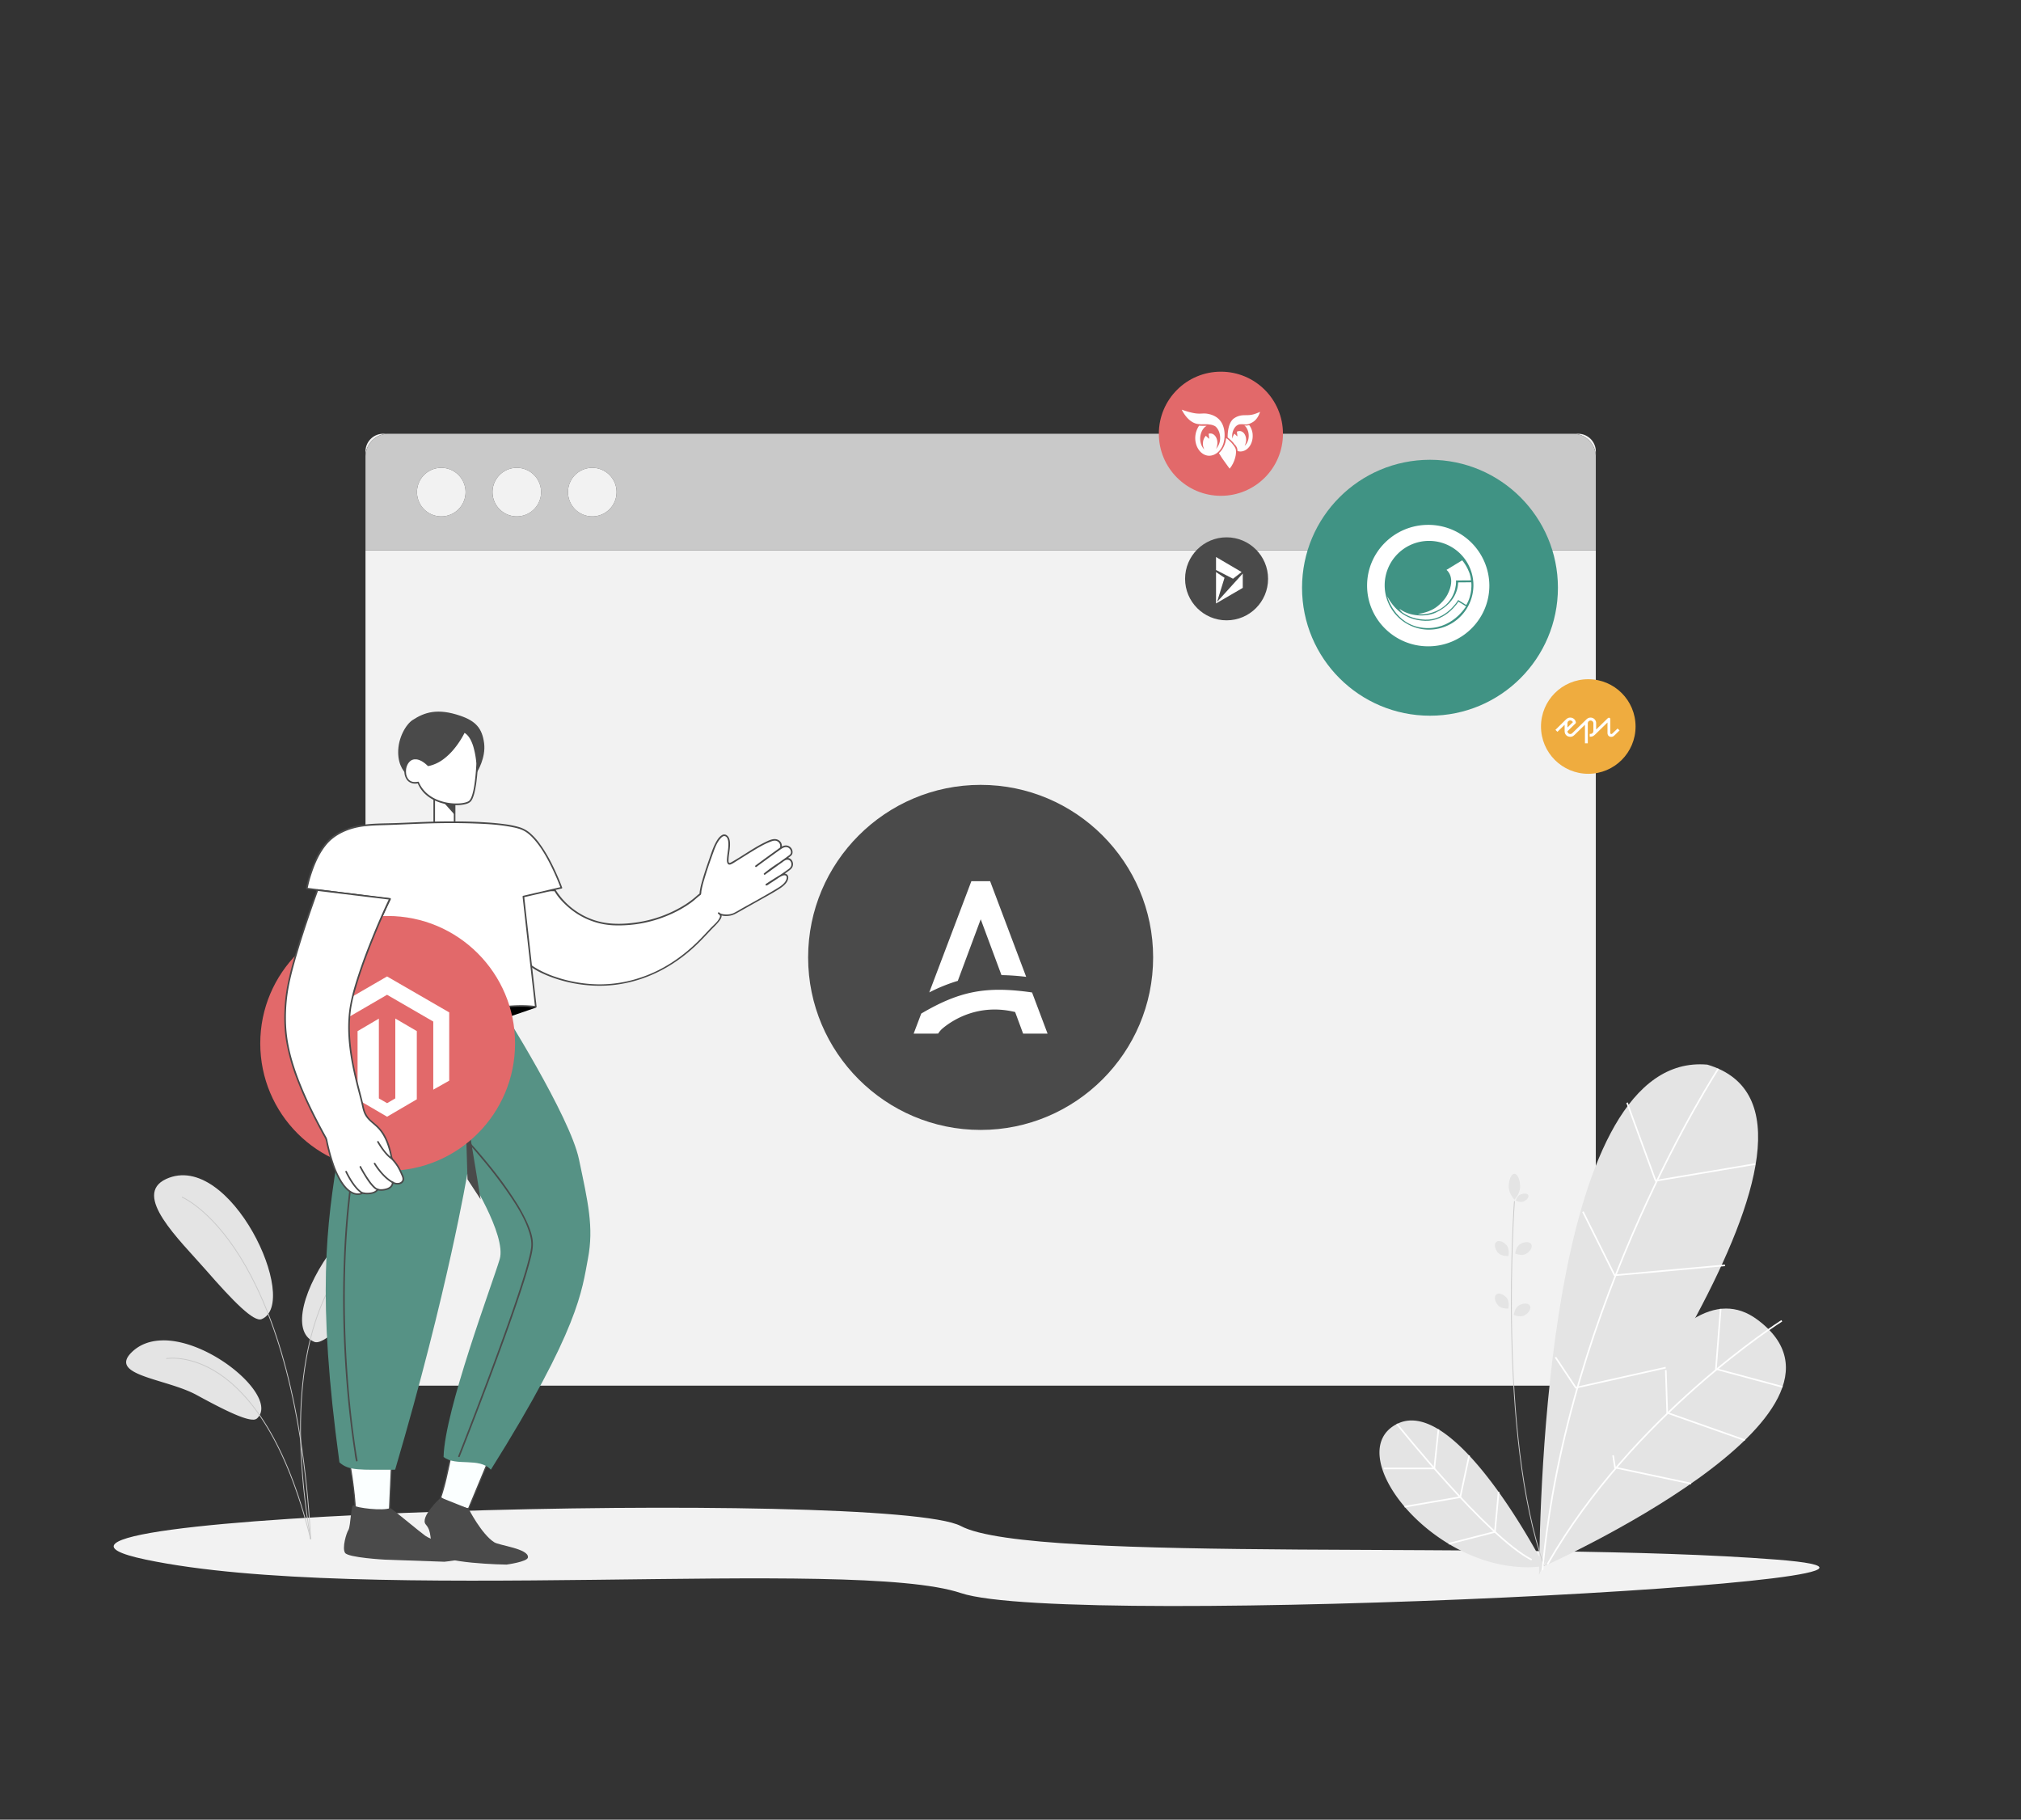 <svg xmlns="http://www.w3.org/2000/svg" viewBox="0 0 2534.04 2281.24"><rect x="0" y="0" width="2534.04" height="2281.24" fill="#333333" stroke="none"/><defs><style>.cls-1{fill:#f2f2f2;}.cls-2{fill:#c9c9c9;}.cls-3{fill:#e4e4e4;}.cls-4,.cls-5{fill:none;stroke-miterlimit:10;}.cls-4{stroke:#c9c9c9;}.cls-5{stroke:#fff;stroke-width:2px;}.cls-6{fill:#4a4a4a;}.cls-7{fill:#fff;}.cls-8{fill:#fbffff;}.cls-9{fill:#9d9d9d;}.cls-10{fill:#569285;}.cls-11{fill:#e2696a;}.cls-12{fill:#efac3f;}.cls-13{fill:#fefefe;}.cls-14{fill:#409384;}</style></defs><title>Artboard 1 copy 22</title><g id="Layer_2" data-name="Layer 2"><path class="cls-1" d="M487,543.77h-6.58a22.22,22.22,0,0,0-22.15,22.15V1715a22.22,22.22,0,0,0,22.15,22.15H1978.75A22.22,22.22,0,0,0,2000.9,1715V690.08H458.23V572.5A28.82,28.82,0,0,1,487,543.77m1491.79,0h-6.57a28.82,28.82,0,0,1,28.72,28.32v-6.17a22.22,22.22,0,0,0-22.15-22.15"/><path class="cls-2" d="M553.3,647.4a30.47,30.47,0,1,1,30.47-30.47A30.47,30.47,0,0,1,553.3,647.4m94.68,0a30.47,30.47,0,1,1,30.47-30.47A30.48,30.48,0,0,1,648,647.4m94.67,0a30.47,30.47,0,1,1,30.47-30.47,30.47,30.47,0,0,1-30.47,30.47M1972.18,543.77H487a28.82,28.82,0,0,0-28.73,28.73V690.08H2000.9v-118a28.82,28.82,0,0,0-28.72-28.32h0"/><path class="cls-1" d="M553.3,586.46a30.47,30.47,0,1,0,30.47,30.47,30.47,30.47,0,0,0-30.47-30.47"/><path class="cls-1" d="M648,586.46a30.47,30.47,0,1,0,30.47,30.47A30.48,30.48,0,0,0,648,586.46"/><path class="cls-1" d="M742.65,586.46a30.47,30.47,0,1,0,30.47,30.47,30.47,30.47,0,0,0-30.47-30.47"/><path class="cls-1" d="M2227.08,1955.17c321.72,25.08-886.58,87.66-1022.22,42s-749.48,15.32-1022.23-42,933-89.59,1022.23-42S1905.36,1930.09,2227.08,1955.17Z"/><path class="cls-3" d="M205,1680.38c-15.26,0-29.25,4.41-40,15-29.5,29.22,43.68,32.76,81.66,53.52,33.57,18.35,59.1,30.84,70.53,30.84a7.32,7.32,0,0,0,5.09-1.52c27.34-25.4-55.49-97.89-117.31-97.88"/><path class="cls-3" d="M2164.35,1640.47h0c-113.64,0-228.13,322.89-228.13,322.89s427.51-190.82,267-309.17c-12.84-9.47-25.85-13.72-38.88-13.72"/><path class="cls-3" d="M1769.94,1780.78a40.14,40.14,0,0,0-18.42,4.4c-70,35.61,39.79,179.59,163.69,179.59a156.73,156.73,0,0,0,21-1.41s-93.67-182.58-166.27-182.58"/><path class="cls-3" d="M2131.51,1334.28h0c-191.45,0-200.54,544.06-201.8,640.21,31.55-79.7,425.64-576.13,211.06-639.8-3.13-.28-6.19-.41-9.23-.41"/><path class="cls-4" d="M1898.88,1505.83s-21.49,291.66,37.33,457.53"/><path class="cls-4" d="M208.44,1703.22s119.24-22.84,181.12,226.41"/><path class="cls-3" d="M394,1682.2c11.82,4.94,42.84-26.67,84.95-74.88,39.76-45.53,134-85.45,81.21-109.52C463.25,1453.57,334.06,1657.15,394,1682.2Z"/><path class="cls-4" d="M507,1529s-178.47,39.09-117.48,400.67"/><path class="cls-3" d="M328.08,1653.73c-9.76,4.08-35.37-22-70.13-61.82-32.83-37.58-93-94.06-49.51-113.93C288.45,1441.46,377.57,1633.05,328.08,1653.73Z"/><path class="cls-4" d="M228.08,1500.72s141,57.11,161.48,428.91"/><path class="cls-3" d="M1898.86,1471.56c-3.93,0-7.12,7.24-7.12,16.17s7.12,16.18,7.12,16.18,7.12-7.25,7.12-16.18-3.19-16.17-7.12-16.17"/><path class="cls-3" d="M1879.52,1555.87a5,5,0,0,0-3.39,1.16c-3,2.57-2,8.58,2.17,13.42,3.22,3.72,9.16,4.15,11.72,4.15.77,0,1.24,0,1.24,0s2-8.57-2.18-13.41c-2.9-3.36-6.58-5.28-9.56-5.28"/><path class="cls-3" d="M1879.52,1621.74a5,5,0,0,0-3.39,1.16c-3,2.57-2,8.58,2.17,13.42,3.22,3.72,9.16,4.15,11.72,4.15.77,0,1.24,0,1.24,0s2-8.58-2.18-13.42c-2.9-3.36-6.58-5.28-9.56-5.28"/><path class="cls-3" d="M1914.15,1557.26a16.06,16.06,0,0,0-7.82,2.29c-5.55,3.19-6.49,11.94-6.49,11.94a22.37,22.37,0,0,0,8.06,1.72,11,11,0,0,0,5.53-1.32c5.54-3.19,8.45-8.54,6.49-12-1-1.78-3.17-2.68-5.77-2.68"/><path class="cls-3" d="M1912.44,1634.22a16.07,16.07,0,0,0-7.82,2.28c-5.54,3.19-6.48,11.94-6.48,11.94a22.37,22.37,0,0,0,8.06,1.72,11.06,11.06,0,0,0,5.53-1.32c5.54-3.19,8.44-8.54,6.48-11.95-1-1.78-3.16-2.67-5.77-2.67"/><path class="cls-3" d="M1911.66,1496.38a13.53,13.53,0,0,0-5.1,1.1c-4.35,1.81-6,7.64-6,7.64a15.46,15.46,0,0,0,6.48,1.67,8.33,8.33,0,0,0,3.2-.6c4.35-1.81,7.06-5.23,6.06-7.64-.6-1.42-2.35-2.17-4.59-2.17"/><path class="cls-5" d="M2234.13,1655.81s-186.75,117.87-293.83,305.25"/><polyline class="cls-5" points="2157.45 1640.87 2151.53 1716.23 2235.05 1738.7"/><polyline class="cls-5" points="2088.67 1717.61 2090.46 1771.15 2187.77 1805.48"/><polyline class="cls-5" points="2022.54 1824.43 2025 1839.78 2120.32 1859.93"/><path class="cls-5" d="M2154.46,1339.85s-189.9,290.7-220.43,628.68"/><polyline class="cls-5" points="2040.09 1382.41 2075.88 1480.27 2200.66 1459.34"/><polyline class="cls-5" points="1984.75 1519.05 2024.5 1598.76 2162.86 1586.28"/><polyline class="cls-5" points="1950.34 1701.5 1975.81 1739.71 2088.56 1714.54"/><path class="cls-5" d="M1751.52,1785.18s113.73,142.5,169,170.24"/><polyline class="cls-5" points="1734.92 1840.93 1798.42 1840.93 1803.59 1791.84"/><polyline class="cls-5" points="1761.15 1888.91 1830.93 1876.89 1842.13 1824.68"/><polyline class="cls-5" points="1816.37 1935.4 1874.4 1920.46 1879.03 1870.3"/></g><g id="Layer_3" data-name="Layer 3"><path class="cls-6" d="M406.77,1123.46c-.53-.54-5.91-4.18-8.3-6.76-1.73-1.86,3.24-3.4,10.5-3.4h2.91C418.72,1112.9,411.88,1116.2,406.77,1123.46Z"/><path d="M672.31,1263.09l-36.18,12.43-7.45-12A137.88,137.88,0,0,1,672.31,1263.09Z"/><path class="cls-7" d="M695.8,1116.12s23.34,41.91,76,43,90.3-23.78,102.15-34.9c10.25-9.61-5.36,12.46,20-57.49,6.16-17,12.36-20.34,15-19.49,6.38,2,5.48,12.35,4.8,18.58-1,9.06-3.25,18.53,1.83,16.89s47.9-32.15,57.09-29.8,6.08,10.52,6.08,10.52L947.69,1086s19.45-14.36,31.13-22.58c11.45-8.06,17.26,5.33,11.95,9-1.76,1.22-6.86,5-14.12,10.21-9.67,7-18,13-18,13s11.48-9.09,18-13c1.27-.75,5.24-3.92,6.31-4.57,9-5.5,13.65,6.24,7.52,11.19-3.51,2.84-25.05,17.38-29.13,19.61-3.49,1.9,11.58-7.76,17.45-11.17,10-5.8,13.38,5.79-1.46,15.21-11.08,7-48.78,27.82-55.26,31.56-8,4.6-18.43,2.66-20.92.18,2,1.72,7.37,2.88-6.87,16.77s-50.71,62.84-123.51,72.3C730,1239,682.31,1225,662.51,1207.9s-28.69-92.57-28.69-92.57Z"/><path class="cls-6" d="M694.94,1116.63c4.44,8,11.18,15,18,20.95A92.61,92.61,0,0,0,769,1160,159.23,159.23,0,0,0,843.48,1145a139.71,139.71,0,0,0,23.17-13.51c3.62-2.64,6.79-5.73,10.28-8.51.17-.13.76-.52,1.18-.87a2.24,2.24,0,0,0,.89-1.1,20.9,20.9,0,0,0,.42-3.77,115,115,0,0,1,3.52-14.4c3.3-11.3,7.18-22.43,11.18-33.5,2.16-6,4.45-12.34,8.55-17.33,1.26-1.53,3.56-4.13,5.75-3.85,4.9.6,5,8.38,4.86,11.89-.19,5.9-1.56,11.7-1.8,17.59-.13,3.09.61,7.49,4.75,6a33.61,33.61,0,0,0,5.53-3.08c6.94-4.24,13.76-8.68,20.72-12.89,7.21-4.37,14.56-8.88,22.39-12,2.15-.86,4.82-2,7.19-1.77a6.79,6.79,0,0,1,6.18,7.79c0,.4-.27.87-.28,1.27,0,.68-.05-.31.3-.26-.27,0-1.29,1-1.51,1.1l-7.28,5.28-18.74,13.6-3.54,2.57,1,1.72c10-7.36,20-14.69,30.08-21.84,2.72-1.92,6.19-4.13,9.64-2.7a6.52,6.52,0,0,1,3.83,5.69c.09,2.36-1.29,3.42-3,4.66-3.28,2.36-6.55,4.75-9.82,7.12q-10.36,7.53-20.78,15l1.21,1.57c4.42-3.49,8.94-6.89,13.59-10.08,2.61-1.78,5.28-3.41,7.81-5.32,2.28-1.72,5.13-4.11,8.19-3,2.68.93,3.74,4.16,3.24,6.75-.46,2.35-2.1,3.75-3.93,5.08-4.69,3.42-9.51,6.65-14.33,9.88q-4.24,2.85-8.53,5.62c-1.06.68-2.12,1.36-3.19,2l-1.1.65c-.33.18-1,.32-.25.24l.87.5h0v1c-.28.41.25-.11.51-.29.61-.42,1.23-.82,1.84-1.22,1.78-1.17,3.58-2.32,5.37-3.46,3.64-2.3,7.37-5.12,11.34-6.82,1.36-.58,3.38-1.16,4.68-.14s1.07,2.59.74,3.87c-1.31,5.08-6.34,8.64-10.53,11.23-15.31,9.48-31.24,18-46.95,26.81a99.3,99.3,0,0,1-9,5,22.63,22.63,0,0,1-10.58,1.62c-2.3-.18-5.42-.58-7.2-2.24l-1.42,1.41c1.75,1.48,3,2.13,1.89,4.72-2.27,5.15-7.18,8.94-11,12.91-5.87,6.12-11.53,12.42-17.61,18.33-19.8,19.22-43.05,34.68-69.28,43.6a161.64,161.64,0,0,1-53.59,8.93,176.36,176.36,0,0,1-54.81-9.46,128.57,128.57,0,0,1-21.57-9.47c-5-2.81-10.17-6-13.91-10.43a53.26,53.26,0,0,1-7.55-12.78,142.08,142.08,0,0,1-6.21-17.07c-5.72-18.93-9.38-38.64-11.86-58.25-.05-.36-.09-.71-.13-1.07l-1,1,21,.27,33.28.43,7.7.09a1,1,0,0,0,0-2l-21-.27-33.28-.42-7.7-.1a1,1,0,0,0-1,1,373.84,373.84,0,0,0,10,52.56c3.06,11.44,6.65,23.38,13,33.47,6.63,10.48,18.59,16.47,29.68,21.16A174.8,174.8,0,0,0,739,1235.3a161.6,161.6,0,0,0,56-5.4c28.49-7.79,54.14-23.07,75.76-43,6.94-6.42,13.38-13.31,19.84-20.2,3.59-3.83,7.55-7.36,10.78-11.49,1.89-2.41,5-6.57,2.45-9.56a15.37,15.37,0,0,0-2-1.65c-1-.82-2.37.53-1.42,1.41,3.66,3.41,10.54,3.29,15.07,2.5,4.26-.75,7.8-2.95,11.5-5,8.89-5,17.8-10,26.68-15,8.27-4.68,16.75-9.19,24.69-14.43,4.28-2.82,9.46-7.23,10-12.75.33-3.57-2.3-5.94-5.81-5.43-2.46.36-4.58,1.79-6.67,3-2.51,1.52-5,3.07-7.47,4.64-2.14,1.36-4.28,2.72-6.4,4.13-.8.54-2.62,1.33-2,2.57a1,1,0,0,0,.86.49c1.45-.15,3.09-1.61,4.27-2.36,2.78-1.76,5.53-3.58,8.27-5.4,5.46-3.65,11-7.29,16.24-11.18,2-1.5,3.77-3.13,4.4-5.68a8.57,8.57,0,0,0-1.85-7.81c-5.32-5.67-11.95,1.61-16.49,4.39a183.17,183.17,0,0,0-17.75,12.84c-.88.7.29,2.23,1.21,1.57q9.89-7.05,19.71-14.19c3.67-2.66,7.33-5.34,11-8,1.92-1.38,3.51-2.61,3.83-5.12a8.33,8.33,0,0,0-9.89-9.12c-4,.76-7.26,3.74-10.46,6q-5.57,4-11.1,8-7.53,5.49-15,11c-1,.75,0,2.48,1,1.72L978,1065.24c1.2-.87,1.82-1.33,2.11-2.86a8.43,8.43,0,0,0-3.14-8.66c-5.59-4-12.27-.46-17.65,2.15-14.62,7.1-27.67,16.82-41.78,24.78a17.17,17.17,0,0,1-2,1c-2.2.77-2.09-1.87-2.07-3.42.08-5.81,1.5-11.55,1.78-17.37.21-4.37.17-10.27-3.55-13.32a5.38,5.38,0,0,0-6.65-.45c-3.4,2-5.74,5.8-7.58,9.19-3.44,6.36-5.63,13.36-8,20.16-3.43,9.79-6.78,19.63-9.52,29.64a83.94,83.94,0,0,0-2.63,12c-.08.68-.12,1.35-.18,2,0,.4-.09.18.08.09-.33.18,0,.06-.14.14s-.39.27-.58.41c-.77.57-1.51,1.17-2.23,1.8a118,118,0,0,1-14.27,11,156.09,156.09,0,0,1-63.75,23.16c-13.55,1.8-27.68,2.26-41.14-.48a88.76,88.76,0,0,1-29.42-11.77,90.47,90.47,0,0,1-27.94-27.18c-.37-.57-.73-1.13-1.05-1.72A1,1,0,0,0,694.94,1116.63Z"/><path class="cls-8" d="M614.82,1825.68l-27.33,65.72s-19.79-1.27-35-14c6.8-19.59,14.34-60.33,14.34-60.33S586,1829.62,614.82,1825.68Z"/><path class="cls-6" d="M614.1,1825.48l-9.24,22.21-14.72,35.4-3.37,8.12.72-.56a51.16,51.16,0,0,1-7.29-1.13,69.61,69.61,0,0,1-16.61-5.77,55.75,55.75,0,0,1-10.53-6.84l.19.73a278.81,278.81,0,0,0,7.8-28.87q3-13,5.53-26.17.52-2.64,1-5.3l-1.11.45a46.61,46.61,0,0,0,8.31,4,77.05,77.05,0,0,0,22.35,5.13,82.86,82.86,0,0,0,17.67-.5c.94-.13,1-1.63,0-1.5-15.13,2-31.29.07-45-7-.89-.46-1.77-.93-2.61-1.47a.75.75,0,0,0-1.1.45c-2.79,15.06-6,30.09-9.82,44.92-1.34,5.18-2.77,10.35-4.52,15.41a.73.73,0,0,0,.19.73c9.21,7.64,20.91,12.22,32.71,13.87.92.13,1.85.25,2.78.31a.75.75,0,0,0,.72-.55l9.24-22.21L612.17,1834l3.37-8.12C615.91,1825,614.46,1824.6,614.1,1825.48Z"/><path class="cls-6" d="M552.53,1877.44s-26.7,24.62-18.6,33.83,4,18.61,10.07,33.88,91.08,16.31,91.08,16.31,26.16-3.49,26.88-8.94c1.44-10.94-36-15-42.19-19-16-10.08-32.28-42.15-32.28-42.15Z"/><path class="cls-8" d="M490.89,1836.79l-2.6,58.45s-34.6,9.5-42.52.91c-1.17-29.43-7.12-60.78-7.12-60.78S455.33,1843.8,490.89,1836.79Z"/><path class="cls-6" d="M490.14,1836.79l-.88,19.79-1.4,31.41-.32,7.25.55-.72c-3.58,1-7.23,1.76-10.88,2.46-6.79,1.29-13.8,2.32-20.72,2a19.94,19.94,0,0,1-8.17-1.8,8.4,8.4,0,0,1-1.43-.94c-.14-.11-.42-.28-.48-.45a6.69,6.69,0,0,0,0-1c0-.46,0-.92-.07-1.38-.15-3-.34-6-.57-9-.83-10.82-2.11-21.6-3.68-32.34-.83-5.64-1.7-11.29-2.76-16.89l-1.11.85a34.76,34.76,0,0,0,8,2.51,90.77,90.77,0,0,0,24.06,1.64,148.62,148.62,0,0,0,20.8-2.65c.94-.19.54-1.63-.4-1.45a127.72,127.72,0,0,1-33,2.54,64,64,0,0,1-16.35-3,18.26,18.26,0,0,1-2.33-.92.76.76,0,0,0-1.1.85,449.53,449.53,0,0,1,6.27,47.23c.24,3.07.46,6.14.62,9.21l.12,2.3a9.6,9.6,0,0,0,.09,1.94,3,3,0,0,0,1.21,1.33,15.59,15.59,0,0,0,7.51,2.6c6.91.9,14.08-.06,20.9-1.22,4.65-.79,9.29-1.75,13.84-3a.76.76,0,0,0,.55-.72l.88-19.79,1.39-31.4.33-7.26C491.68,1835.83,490.18,1835.83,490.14,1836.79Z"/><path class="cls-6" d="M489.49,1890.54c-9.59,4-42.91-.27-46.1-3.3s-3.71,26.31-6.48,30.66-8.19,22.83-4.27,28.85,49.57,8.48,49.57,8.48l75,2.65s29.68-3,31.88-7.4c3.38-6.73-2.55-10.09-13-10.58s-36-9.74-42.82-14.57S496.74,1895.58,489.49,1890.54Z"/><path class="cls-9" d="M551.34,1881.57l0-.55-.16.11h0l-.07,0h0c-.25.09-.12.41.12.4Z"/><path class="cls-10" d="M628.68,1263.54s85.86,135.58,97.23,189.67,18.81,85.31,11.28,124.73-10.79,87.73-121.73,264.54c-14.77-15.94-43.67-3.69-59.28-15.94,1.17-58.07,61.39-217.55,70.36-247.93S586,1471.12,586,1471.12s-24.27,146.69-90.56,371.39c-44.35,0-57.85,1.55-69.84-9.19-28.5-208.81-16.41-297-.68-391.86C438,1362.33,461,1287.18,461,1287.18Z"/><path class="cls-6" d="M485,1295.63c-18.21,46.67-30.89,95.36-39.48,144.68a1051.24,1051.24,0,0,0-14.41,141.19c-1.52,40.89-1,81.85,1.39,122.7,1.71,29.52,4.35,59,8.09,88.32q1.68,13.2,3.71,26.37c.6,3.89.83,8.25,2,12a5,5,0,0,1,.09.51c.24,1.27,2.17.73,1.93-.53-1.92-10.35-3.38-20.81-4.79-31.24-3.7-27.55-6.38-55.24-8.24-83q-4-59.45-2.66-119.09a1081.16,1081.16,0,0,1,12.09-140.1c7.6-48.88,19-97.28,35.69-143.89q3.14-8.76,6.53-17.44c.46-1.2-1.47-1.72-1.93-.53Z"/><path class="cls-6" d="M587.78,1433.75c5.69,6.16,11.15,12.55,16.54,19a553.42,553.42,0,0,1,33.62,44c10.21,15,20.37,31,25.73,48.49,1.85,6,3.06,12.31,2.31,18.62a105.64,105.64,0,0,1-2.44,12.32c-3.15,13-7.19,25.74-11.31,38.43-5.41,16.67-11.15,33.23-17,49.74q-9.54,26.84-19.51,53.51-9.26,24.87-18.73,49.64-7.31,19.1-14.71,38.13-3.69,9.48-7.42,19c-.11.29-.22.57-.34.85-.47,1.2,1.46,1.72,1.93.53q2.63-6.62,5.2-13.25,6.75-17.26,13.39-34.56,9.21-24,18.23-48,10.05-26.8,19.76-53.71c6.14-17.07,12.17-34.18,17.9-51.38,4.59-13.78,9.07-27.62,12.84-41.64,2.52-9.35,5.41-19.21,4.06-29-1-7.67-3.8-15-6.95-22.08a206.78,206.78,0,0,0-13.31-24.53,472.71,472.71,0,0,0-34-47c-7.49-9.26-15.19-18.37-23.2-27.19l-1.19-1.3c-.87-.95-2.28.47-1.41,1.41Z"/><polygon class="cls-6" points="583.43 1386.86 586.19 1478.47 602.63 1503.6 583.43 1386.86"/><path d="M575.56,1281.92a7.69,7.69,0,0,0-2.89,1.6,6.84,6.84,0,0,0-2.26,5.9,13.39,13.39,0,0,0,1.45,4.74,6.5,6.5,0,0,0,2.43,2.76,3.73,3.73,0,0,0,5-1.54,17.79,17.79,0,0,0,1.55-4.08l.31-1c.41-1.22-1.52-1.75-1.93-.53s-.79,2.44-1.21,3.65a4.43,4.43,0,0,1-.52,1s-.16.22-.06.09l-.17.19-.2.21-.09.07a3.78,3.78,0,0,1-.43.26c-.1,0,.06,0,.06,0l-.14,0-.25.06c-.2.06,0,0,0,0H576c-.1,0-.21,0,0,0l-.3-.08c-.08,0-.23-.09-.08,0l-.23-.11L575,1295c-.16-.11,0,0-.14-.12a4.52,4.52,0,0,1-.92-1.09,11.28,11.28,0,0,1-1.49-4,5.57,5.57,0,0,1,.18-2.93,4.1,4.1,0,0,1,.52-1,1.77,1.77,0,0,1,.16-.22c.07-.1,0,0,0,0l.11-.13c.13-.14.25-.28.38-.41a5.58,5.58,0,0,1,.46-.39l.11-.08.21-.14a6.92,6.92,0,0,1,.84-.47l.19-.09s-.22.09,0,0l.27-.1.25-.08a1,1,0,0,0-.54-1.93Z"/><path d="M569.78,1308.73c-.19,2.7-.25,5.43-.25,8.14,0,2.26.08,4.52.29,6.77a22.12,22.12,0,0,0,1.1,5.71,6.07,6.07,0,0,0,1.14,2,10.74,10.74,0,0,0,3.33,2.08c2.17,1,5,1.71,5.51,4.4a1.13,1.13,0,0,1,0,.18c0,.21,0,0,0,0s0,.32,0,.48c0,.38.06.75.07,1.13.05,1,.06,1.92.06,2.87,0,2.34-.07,4.68-.15,7-.13,3.46-.44,6.91-.53,10.37,0,.06,0,.12,0,.18-.09,1.28,1.92,1.28,2,0q.29-4.38.46-8.75c.11-2.39.19-4.78.22-7.16a56.15,56.15,0,0,0-.12-5.66,7.14,7.14,0,0,0-.76-2.9,6.52,6.52,0,0,0-2.81-2.54c-1.23-.65-2.54-1.11-3.78-1.74a10.41,10.41,0,0,1-2-1.2l-.23-.22-.06-.07c.09.11-.06-.09-.08-.12a4.36,4.36,0,0,1-.24-.41c-.05-.09-.23-.5-.15-.32a10.53,10.53,0,0,1-.38-1.12,20.4,20.4,0,0,1-.55-2.78,55.64,55.64,0,0,1-.44-6.53c-.06-3.23.14-6.43.22-9.66,0-.05,0-.11,0-.16.09-1.29-1.91-1.28-2,0Z"/><path class="cls-6" d="M598.27,967.71S609.42,950,607,931.66s-10.14-27.61-29.88-34.36c-28.46-9.72-44.7-4.5-59.86,5.42-8,5.25-18.31,22-18,41,.23,15.61,7,25.6,16,31.42S598.27,967.71,598.27,967.71Z"/><polygon class="cls-7" points="544.48 1032.1 570.04 1032.1 570.04 1007.6 544.48 998.12 544.48 1032.1"/><path class="cls-6" d="M544.48,1033.1H570a1,1,0,0,0,1-1v-24.5a1,1,0,0,0-.73-1l-8.64-3.2-13.77-5.1-3.16-1.17a1,1,0,0,0-1.26,1v34a1,1,0,0,0,2,0v-34l-1.27,1,8.64,3.2,13.77,5.1,3.16,1.17-.74-1v24.5l1-1H544.48A1,1,0,0,0,544.48,1033.1Z"/><polygon class="cls-6" points="557.17 1006.96 570.04 1007.6 570.04 1021.39 557.17 1006.96"/><path class="cls-7" d="M598.27,957s-1.33,41.5-9.72,47.91-51.66,6.54-64.29-23.94c-27.91,5.88-17.62-51.1,12.63-21.65,28.3-5.46,44.94-41.82,44.94-41.82S595.08,920.78,598.27,957Z"/><path class="cls-6" d="M597.27,957c0,1.71-.15,3.42-.25,5.12q-.35,6.09-1,12.14c-.5,4.8-1.13,9.58-2,14.32-.44,2.22-.94,4.44-1.56,6.63-.28,1-.58,1.93-.92,2.87-.16.45-.33.89-.51,1.33l-.19.43c-.09.21-.19.43-.29.64a16.32,16.32,0,0,1-1.14,2l-.29.4c-.11.16,0,.07,0,.07l-.19.22a8,8,0,0,1-.63.67l-.34.29c.23-.19,0,0-.14.09s-.43.28-.65.4-.48.26-.72.37l-.41.19h0l-.25.1a25.14,25.14,0,0,1-4.15,1.18,37,37,0,0,1-5,.68,63.54,63.54,0,0,1-26.58-3.82,47.81,47.81,0,0,1-12.9-7.16A39.25,39.25,0,0,1,527,984.32a37.42,37.42,0,0,1-1.74-3.61A1,1,0,0,0,524,980a16.35,16.35,0,0,1-3.14.39c-.49,0-1,0-1.48,0l-.66-.06-.17,0c.2,0,.05,0,0,0l-.38-.06c-.43-.08-.86-.18-1.28-.3a6.21,6.21,0,0,1-.61-.2l-.26-.09c-.07,0-.42-.17-.19-.07a11.14,11.14,0,0,1-2.1-1.19c-.05,0-.28-.22-.09-.06a1.56,1.56,0,0,0-.2-.16l-.47-.41a10.71,10.71,0,0,1-.81-.84c-.13-.14-.26-.29-.38-.44s0-.06,0-.06l-.2-.27c-.23-.32-.44-.65-.64-1s-.39-.72-.56-1.09l-.11-.24c0-.07-.13-.31-.05-.1-.08-.2-.16-.4-.23-.6a17.62,17.62,0,0,1-.67-2.36c0-.2-.08-.4-.11-.61a2.51,2.51,0,0,1,0-.27c0-.07-.07-.46,0-.2,0-.41-.09-.83-.12-1.25a21.52,21.52,0,0,1,0-2.54c0-.43.07-.85.11-1.28s0,0,0-.13,0-.21,0-.31.07-.42.11-.63a19.6,19.6,0,0,1,.63-2.51c.13-.4.27-.79.42-1.18l.12-.29,0,.06.06-.15.27-.6a16.91,16.91,0,0,1,1.24-2.15l.33-.47s.21-.27.13-.16.11-.15.15-.2c.25-.3.51-.6.79-.88s.56-.55.86-.81l.22-.19.09-.07.47-.34c.32-.22.66-.42,1-.61l.52-.27.27-.12c.22-.1,0,0,.1,0a12,12,0,0,1,2.36-.65l.15,0c.15,0-.18,0,0,0l.27,0c.23,0,.45,0,.68,0a12.34,12.34,0,0,1,1.36,0l.64.06h0l.13,0,.44.07c.48.09,1,.21,1.44.34a21.77,21.77,0,0,1,6.22,3,36.15,36.15,0,0,1,3.48,2.68c.63.55,1.24,1.11,1.84,1.68a1.39,1.39,0,0,0,1.42.51c.44-.08.87-.17,1.3-.27a47.82,47.82,0,0,0,17.66-8.57,77.21,77.21,0,0,0,13.43-13.12,107.64,107.64,0,0,0,8.93-12.79c1.4-2.33,2.73-4.71,3.9-7.16a3.54,3.54,0,0,0,.16-.34l-1.13.46.36.12c.25.09-.08,0,0,0l.23.11.57.3a6.68,6.68,0,0,1,.67.41l.38.26c.09.06.52.4.23.16a18.33,18.33,0,0,1,1.84,1.68c.35.36.68.73,1,1.12l.51.64.13.17.33.45a32.55,32.55,0,0,1,2.14,3.46A50.66,50.66,0,0,1,594,937.88,105,105,0,0,1,597.27,957a1,1,0,0,0,1,1,1,1,0,0,0,1-1c-.89-10.06-2.54-20.53-7.1-29.66-1.89-3.78-4.47-7.66-8.16-9.91a7,7,0,0,0-1.92-.9A1,1,0,0,0,581,917c-.57,1.23-1.21,2.44-1.85,3.63-1.65,3-3.45,6-5.37,8.86a97,97,0,0,1-8.67,11.12,68.68,68.68,0,0,1-11.78,10.49,45.21,45.21,0,0,1-14.62,6.81c-.68.17-1.37.32-2,.46l1,.25c-4.32-4.19-9.78-8.38-16-8.77a12.52,12.52,0,0,0-10.63,4.94,20.15,20.15,0,0,0-4,11.75,17.19,17.19,0,0,0,3.61,11.58c2.91,3.46,7.45,4.68,11.82,4.17.72-.08,1.44-.19,2.15-.34l-1.23-.7A40.77,40.77,0,0,0,532.62,995a46.84,46.84,0,0,0,12.9,8.69,61.63,61.63,0,0,0,14.3,4.51,66.78,66.78,0,0,0,13.68,1.16,43.57,43.57,0,0,0,10.78-1.42c2.62-.74,5-1.83,6.64-4.1a20.12,20.12,0,0,0,2.33-4.66,49.86,49.86,0,0,0,1.82-6.11,128,128,0,0,0,2.51-14.69c.55-4.48,1-9,1.27-13.48.17-2.5.32-5,.41-7.52,0-.12,0-.24,0-.35C599.31,955.71,597.31,955.71,597.27,957Z"/><path class="cls-7" d="M703.9,1113s-22.49-62.52-48.92-73.55c-22.54-9.41-91-9.88-140.22-7.31s-67.35-1-93.58,14.81c-27.47,16.57-36.57,66.94-36.57,66.94l104.27,13.26s-46.42,92-51,156.64c54.4,15.51,147.37-11.27,147.37-11.27s45.41-15.41,86.53-10.3c-10-88.23-15.55-138.2-15.55-138.2Z"/><path class="cls-6" d="M704.86,1112.7c-2.28-6.35-5-12.57-7.74-18.71-5.58-12.31-11.9-24.46-19.84-35.43a78,78,0,0,0-12.82-14.32,38.07,38.07,0,0,0-13.62-7.36,118.68,118.68,0,0,0-18.1-3.65c-7.75-1.06-15.55-1.74-23.35-2.24-18.63-1.2-37.33-1.39-56-1.15-19.3.26-38.55,1.43-57.83,2.05-15,.49-30.27.25-45.1,2.84a82.16,82.16,0,0,0-17.53,5,71,71,0,0,0-17.29,9.82c-10.86,8.77-17.89,21.71-23.09,34.43a160.55,160.55,0,0,0-8.6,28c-.11.51-.21,1-.31,1.53a1,1,0,0,0,1,1.27l35.31,4.49,56.19,7.15,12.77,1.62-.86-1.5c-5.8,11.5-11,23.32-16.07,35.18-10.58,24.92-20.06,50.43-26.95,76.63-3.91,14.85-7,30-8.11,45.33a1,1,0,0,0,.73,1c17.48,5,36.11,5.43,54.14,4.55a402.54,402.54,0,0,0,54.35-6.77c11.82-2.22,23.59-4.82,35.22-7.9,5.88-1.56,11.65-3.47,17.54-5,20.75-5.26,42.43-8.44,63.86-7.25q4.54.26,9.06.81a1,1,0,0,0,1-1q-4.81-42.54-9.6-85.07-2.58-23-5.15-46c-.27-2.38-.53-4.76-.8-7.14l-.73,1,41.67-9.64,6-1.38c1.25-.29.72-2.22-.54-1.93L662,1121.63l-6,1.39a1,1,0,0,0-.74,1q1.23,11.05,2.47,22.1,3.56,31.77,7.14,63.53,3,26.28,5.94,52.57l1-1c-22.25-2.72-45,0-66.81,4.92-7.4,1.68-14.6,4-21.91,6-10.07,2.75-20.26,5.08-30.49,7.15a428.78,428.78,0,0,1-53,7.58c-18.36,1.36-37.26,1.5-55.33-2.47q-3.06-.68-6.07-1.53l.74,1c2-27.74,10.12-55,19.3-81.13,7.53-21.43,16.23-42.47,25.83-63.07,1.86-4,3.74-8,5.73-11.93a1,1,0,0,0-.87-1.51l-35.31-4.49-56.19-7.15-12.77-1.62,1,1.26a145.53,145.53,0,0,1,5.36-20c4.3-12.83,10.08-25.72,18.95-36.07,8.5-9.91,20.67-16.23,33.15-19.63,13.09-3.57,26.89-3.76,40.36-4.16,18.74-.57,37.47-1.63,56.22-2.14s37.34-.55,56,.17c15.45.59,31.12,1.45,46.32,4.48,5,1,10.23,2.16,14.77,4.56,5.12,2.7,9.41,6.79,13.19,11.11,8.94,10.17,15.69,22.28,21.64,34.38,4,8.18,7.7,16.55,10.92,25.09.16.44.33.87.49,1.32C703.37,1114.43,705.3,1113.91,704.86,1112.7Z"/><circle class="cls-11" cx="486.07" cy="1308.07" r="159.74"/><path class="cls-7" d="M495.65,1276.87V1377l-10.28,6-10.33-6v-100l-26.7,15.69v85.65l37,21.63,37.27-21.81v-85.52Zm-10.34-52.74-77.76,45.06v85.65l20.18,11.39v-85.64l57.58-33.49,57.7,33.43.24.12v85.41l20-11.28v-85.59Z"/><path class="cls-7" d="M398,1115.85s-35.22,94.75-39.08,134.68-4.32,79.06,50.22,177.35c14.95,73.86,40.06,71.47,45.06,67.73,9.47,2.09,17.58-.94,19.38-4.54,3.3,1.5,19.2.9,18.71-8.85,6.79,4.35,16.08.15,12.78-7.35-4.68-10.65-6.29-14.1-13.86-22.51-9.83-51.27-30.83-37.48-36.17-65.19-4.28-22.18-26.75-82.69-13-137s46.9-123.35,46.9-123.35Z"/><path class="cls-6" d="M397.05,1115.59c-2.57,6.93-5,13.91-7.48,20.89-5.48,15.69-10.74,31.46-15.62,47.34-5.13,16.64-10,33.45-13.46,50.53a217.94,217.94,0,0,0-3.93,35.39,181,181,0,0,0,2.2,35.57,244.22,244.22,0,0,0,12.8,46.08c8.1,21.61,18.21,42.45,29,62.81q2.48,4.63,5,9.25a38,38,0,0,1,2.56,4.84,41.26,41.26,0,0,1,1.24,5.44c1.34,6.07,2.87,12.11,4.66,18.07a134.13,134.13,0,0,0,10.14,25.42c4.37,8.07,10.64,17.14,19.84,20.09a14.81,14.81,0,0,0,7.44.51,9.53,9.53,0,0,0,2.53-.89c.88-.48.56-.21,1.68,0a28.3,28.3,0,0,0,8.42.13c3.71-.52,8.44-1.91,10.37-5.46l-1.36.36c3.52,1.49,8.35.84,11.89-.2,4.53-1.33,8.46-4.41,8.32-9.51l-1.5.87c4.51,2.75,12.69,2.87,14.66-3.21,1.06-3.3-1-6.54-2.26-9.45a72.52,72.52,0,0,0-4.79-9.27,67,67,0,0,0-6.23-8.1c-1.57-1.8-1.67-4.37-2.19-6.65s-1.11-4.56-1.76-6.82a73.85,73.85,0,0,0-7.57-18.06,49.72,49.72,0,0,0-8.42-10.31c-2.62-2.46-5.47-4.64-8.09-7.09a28.76,28.76,0,0,1-6.48-8.65c-2-4.17-2.61-8.74-3.66-13.19-3-12.74-6.69-25.3-9.5-38.09-3.77-17.1-6.45-34.49-6.83-52a168.47,168.47,0,0,1,1.62-28.21,191.67,191.67,0,0,1,6-25.55c4.7-16.2,10.35-32.12,16.42-47.85,8.13-21,17-41.87,26.64-62.26.16-.32.31-.64.46-1a1,1,0,0,0-.86-1.51l-30.63-3.7-49.05-5.93L398,1114.85c-1.28-.15-1.26,1.85,0,2l30.63,3.71,49.05,5.92,11.23,1.36-.86-1.5c-7.9,16.43-15.1,33.24-21.94,50.14-6.18,15.25-12,30.66-17.11,46.3-5.34,16.3-10.24,32.84-11.74,50-2.87,32.89,4.2,65.48,12.5,97.11,1.34,5.1,2.73,10.19,3.86,15.35.94,4.32,1.83,8.56,3.95,12.5,3.44,6.43,9.5,10.35,14.64,15.26,8.44,8.07,12.95,18.84,15.87,30q.81,3.1,1.47,6.24a18.6,18.6,0,0,0,.75,3.53,10.29,10.29,0,0,0,1.85,2.18,58.52,58.52,0,0,1,6.43,8.74,93.57,93.57,0,0,1,4.6,9.38c1.4,3.14,2.76,6.73-.88,8.9-2.95,1.76-6.7,1.13-9.5-.58a1,1,0,0,0-1.51.86c.13,4.48-3.65,6.78-7.55,7.77-2.77.71-6.89,1.38-9.65.21a1,1,0,0,0-1.37.36c-2.27,4.16-9,4.85-13.17,4.72-1.69,0-3.44-.65-5.09-.64a2,2,0,0,0-1,.27c-.31.15-.59.35-.91.49a10.81,10.81,0,0,1-5.49.58c-8.13-1.13-14.28-8.58-18.41-15.06a105.33,105.33,0,0,1-10.28-22.14c-1.78-5.13-3.32-10.35-4.69-15.61-.8-3.08-1.55-6.19-2.24-9.3-.36-1.61-.71-3.22-1-4.84a16.17,16.17,0,0,0-2-4.63c-11.65-21.15-22.62-42.76-31.64-65.18-6.19-15.35-11.47-31.13-14.76-47.37a176.13,176.13,0,0,1-3.55-36.35,212.79,212.79,0,0,1,2.57-33c2.65-16.19,7.11-32.12,11.75-47.84,4.84-16.42,10.15-32.7,15.7-48.89,3.25-9.48,6.57-18.93,10-28.34.16-.45.33-.89.49-1.34C399.43,1114.91,397.5,1114.39,397.05,1115.59Z"/><path class="cls-6" d="M433.15,1469.38c1.14,2.5,2.46,4.94,3.83,7.33a77.84,77.84,0,0,0,9.67,13.74,31.3,31.3,0,0,0,7.06,6,1,1,0,0,0,1-1.73c-4.66-2.77-8.26-7.23-11.33-11.62a101.54,101.54,0,0,1-7.27-12.21c-.43-.84-.85-1.68-1.25-2.54a1,1,0,0,0-1.36-.36,1,1,0,0,0-.36,1.37Z"/><path class="cls-6" d="M451,1463.38c1.63,3.14,3.41,6.21,5.24,9.24,3.21,5.31,6.63,10.7,10.93,15.19,1.65,1.73,3.71,3.73,6.14,4.22,1.25.25,1.79-1.67.53-1.93a5.09,5.09,0,0,1-.56-.14l-.31-.11s-.17-.08,0,0l-.21-.09a11.26,11.26,0,0,1-1.21-.71,10.83,10.83,0,0,1-1.22-1c-.45-.39-.89-.8-1.31-1.23a51.81,51.81,0,0,1-5.49-6.69,153.68,153.68,0,0,1-9.07-14.55c-.6-1.08-1.2-2.17-1.78-3.27s-2.32-.13-1.72,1Z"/><path class="cls-6" d="M468.84,1459.18a84.29,84.29,0,0,0,12.71,16.12,50.14,50.14,0,0,0,8.71,6.93,16.6,16.6,0,0,0,1.55.86,1,1,0,0,0,1.37-.36,1,1,0,0,0-.36-1.37,25.68,25.68,0,0,1-4.41-2.8,62.91,62.91,0,0,1-10.59-10.25,89,89,0,0,1-7.25-10.14c-.68-1.09-2.41-.09-1.73,1Z"/><path class="cls-6" d="M473,1431.89a95.88,95.88,0,0,0,10.41,14.82,36.9,36.9,0,0,0,6.25,5.86,9.23,9.23,0,0,0,1,.65c1.15.58,2.16-1.15,1-1.73a6.17,6.17,0,0,1-.77-.48l-.4-.28-.25-.18c-.12-.09-.29-.23-.14-.1-.44-.35-.87-.71-1.28-1.08a55.58,55.58,0,0,1-7.91-8.94c-2.24-3.07-4.29-6.28-6.22-9.55a1,1,0,0,0-1.72,1Z"/><circle class="cls-12" cx="1991.47" cy="910.79" r="59.29"/><path class="cls-7" d="M1990.84,907.2c0-2.21,1.3-3.87,3.51-3.87a3.49,3.49,0,0,1,3.52,3.81V916c0,2-.85,4-3.69,4h-.91v3.54h.91c2.61,0,4-.89,6.3-3.1l15.09-14.69v12.87c0,3.65,2.21,5.14,4.71,5.14,1.7,0,2.72-.61,4.31-2.1l6.13-6-2.55-2.32-6.25,6c-.85.77-1.19.88-1.53.88a1.31,1.31,0,0,1-1.3-1.43v-17a1.76,1.76,0,0,0-1.76-2c-.51,0-.91.17-1.82,1l-14.18,13.81v-8.12a6.9,6.9,0,0,0-7-6.85c-2.1,0-3.63.66-5.73,2.76l-16.63,16.19c-1.25,1.22-1.93,1.6-3.12,1.6a3.48,3.48,0,0,1-3.46-3.42l10-9.78a1.67,1.67,0,0,0,.51-1.49,7,7,0,0,0-7-5.86c-1.93,0-3.52.5-5.84,2.76L1950.27,915l2.55,2.43,9-8.79v7.74c0,4.53,3.07,7.29,7.1,7.29,2.27,0,3.63-.72,5.67-2.7l12.71-12.38v23.26h3.57V907.2ZM1965.36,912v-5.36a3.49,3.49,0,0,1,3.52-3.43,3.67,3.67,0,0,1,3.29,2.16Z"/><path class="cls-6" d="M1229.57,1416.54c119.27,0,216.29-97,216.29-216.29s-97-216.3-216.29-216.3-216.3,97-216.3,216.3S1110.3,1416.54,1229.57,1416.54Z"/><path class="cls-7" d="M1155.11,1270.66l-9.52,25.14h27.48l3.26-.08a29.19,29.19,0,0,1,5.27-6.22c12.07-10.17,44.65-32,91.23-20.77l10,27.07h30.67l-19.46-51.61C1236.39,1235.89,1203.12,1242.45,1155.11,1270.66Z"/><path class="cls-7" d="M1229.69,1152.44l26,70a294.67,294.67,0,0,1,31,2.19l-45.22-119.9h-23.53l-52.78,139.41a213.82,213.82,0,0,1,35.78-14.49Z"/><circle class="cls-11" cx="1530.84" cy="543.77" r="77.81"/><path class="cls-13" d="M1534.88,552.1s5.78-27.14-18.67-32.92c-11.16-2.69-10.2,2.89-34.45-5.58,0,0,6.74,15,18.86,17.71a32.83,32.83,0,0,0,7.7.58h4.24a15.83,15.83,0,0,1,3.08.19h0c.57,0,1,.19,1.54.19h.19a17.85,17.85,0,0,1,6.35,2.12c3.85,3.08,6.35,8.85,6.16,15.4a19.31,19.31,0,0,1-5.2,12.9,17.33,17.33,0,0,0,1.74-6.55c.38-6.74-3.47-12.51-8.47-12.7a5.79,5.79,0,0,0-2.51.38c.39,2.7.77,5.78.77,6.16s-2.31-1.73-4.23-3.66a13.94,13.94,0,0,0-3.66,9.24,15,15,0,0,0,1.73,7.9c-3.27-3.08-5.39-8.47-5.19-14.44.38-6.93,3.65-12.9,8.27-15.21h-4.81a42.35,42.35,0,0,1-4.81-.19,27.83,27.83,0,0,0-4.81,14.24c-.58,12.52,7.12,23.1,17.13,23.49,9.43,0,17.32-8.28,19.05-19.25Z"/><path class="cls-13" d="M1537.39,549.21c-.77,7.89-4.24,14.63-9.05,18.87.77,1.34,2.5,4,4,6.35,3.47,5,9.43,13.09,9.43,13.09,6.36-7.32,9.63-20,7.32-25.41C1547.2,557.87,1541.24,551.52,1537.39,549.21Z"/><path class="cls-13" d="M1553.75,532.08a5.38,5.38,0,0,1,1.73-.19c6.54-.39,7.31,1.73,14.63-2.31,7.31-3.85,9.82-13.28,9.82-13.28s-6.74,3.27-11.75,3.85c-6.73,1-12.7-1.16-20.78,4.23-8.47,5.78-8.09,22.14-8.09,24.06a54.73,54.73,0,0,1,6.35,5.78l.2.19.57.58c0,.19.2.19.2.38.19.19.38.39.38.58l.39.38c.19.2.19.39.38.58l.39.39c.19.19.19.38.38.38.19.19.19.39.39.39.19.19.19.38.38.38.19.19.19.39.39.58,0,.19.19.19.19.38.19.2.19.39.38.58,0,.19.2.19.2.39.19.19.19.57.38.77.19.38.19.57.39,1v.38c0,.2.19.58.19.77a7.34,7.34,0,0,1,.19,2.12,12.28,12.28,0,0,0,3.85.58c8.66-.19,15.4-9.05,15.21-19.83a21.62,21.62,0,0,0-4.43-13.28,10.72,10.72,0,0,1-4,.58,8,8,0,0,1-2.12-.19c3.27,2.5,5.58,7.5,5.58,13.08,0,5.39-2.12,10-5.19,12.52a16.46,16.46,0,0,0,1.92-6.36c.38-6.35-3.08-11.93-7.89-12.12a7.8,7.8,0,0,0-3.66.77c.19,2.31.77,5.39.58,5.77,0,.39-2.12-1.73-3.66-3.27a13.39,13.39,0,0,0-2.5,6.16,24,24,0,0,1-.39-3.85C1545.28,539.2,1548.94,533.24,1553.75,532.08Z"/><circle class="cls-14" cx="1792.99" cy="736.83" r="160.42"/><path class="cls-7" d="M1790.79,658c-42.3,0-76.66,34.07-76.66,76.13s34.36,76.13,76.66,76.13,76.65-34.07,76.65-76.13A76.49,76.49,0,0,0,1790.79,658Zm.67,131.36a55.64,55.64,0,1,1,56-55.63A55.8,55.8,0,0,1,1791.46,789.34Z"/><path class="cls-7" d="M1739.45,747.82s9.16,35.4,45,39.26,53.76-27,53.76-27l-9.57-5.85s-15,24.89-41.63,24.09C1760.47,777.37,1747,761.53,1739.45,747.82Z"/><path class="cls-7" d="M1758.33,767.78c8.08,5.73,17.65,8.65,28.83,9.05,25.59.8,40.28-23.16,40.41-23.42l.68-1.2,1.21.67,9,5.59c8.21-13.45,6.33-28.49,6.33-28.49l-16.57.14s1.34,24.22-28.16,37.93c-12.26,5.72-32.87,4.79-45.26-4.79C1754.69,763.39,1755.77,765.39,1758.33,767.78Z"/><path class="cls-7" d="M1825.68,729.05l-.14-1.33h1.35l17.51-.13c-.81-13.45-11.05-25.16-11.05-25.16l-19.66,12s12.52,9.18,1.21,31c-3.91,7.59-12.4,15.84-20.21,19.43-9.57,4.4-16.84,4.66-16.84,4.66.94.4,10.1,2.13,23-3.46C1826.48,754.74,1825.68,730,1825.68,729.05Z"/><circle class="cls-6" cx="1537.95" cy="725.65" r="52.03"/><path class="cls-7" d="M1526,754.63,1558.24,719v18l-33.51,19.51V717.14l10.64,7.19Z"/><path class="cls-7" d="M1524.73,714.57V698.31l32.08,18.83-10.8,8.39Z"/></g></svg>